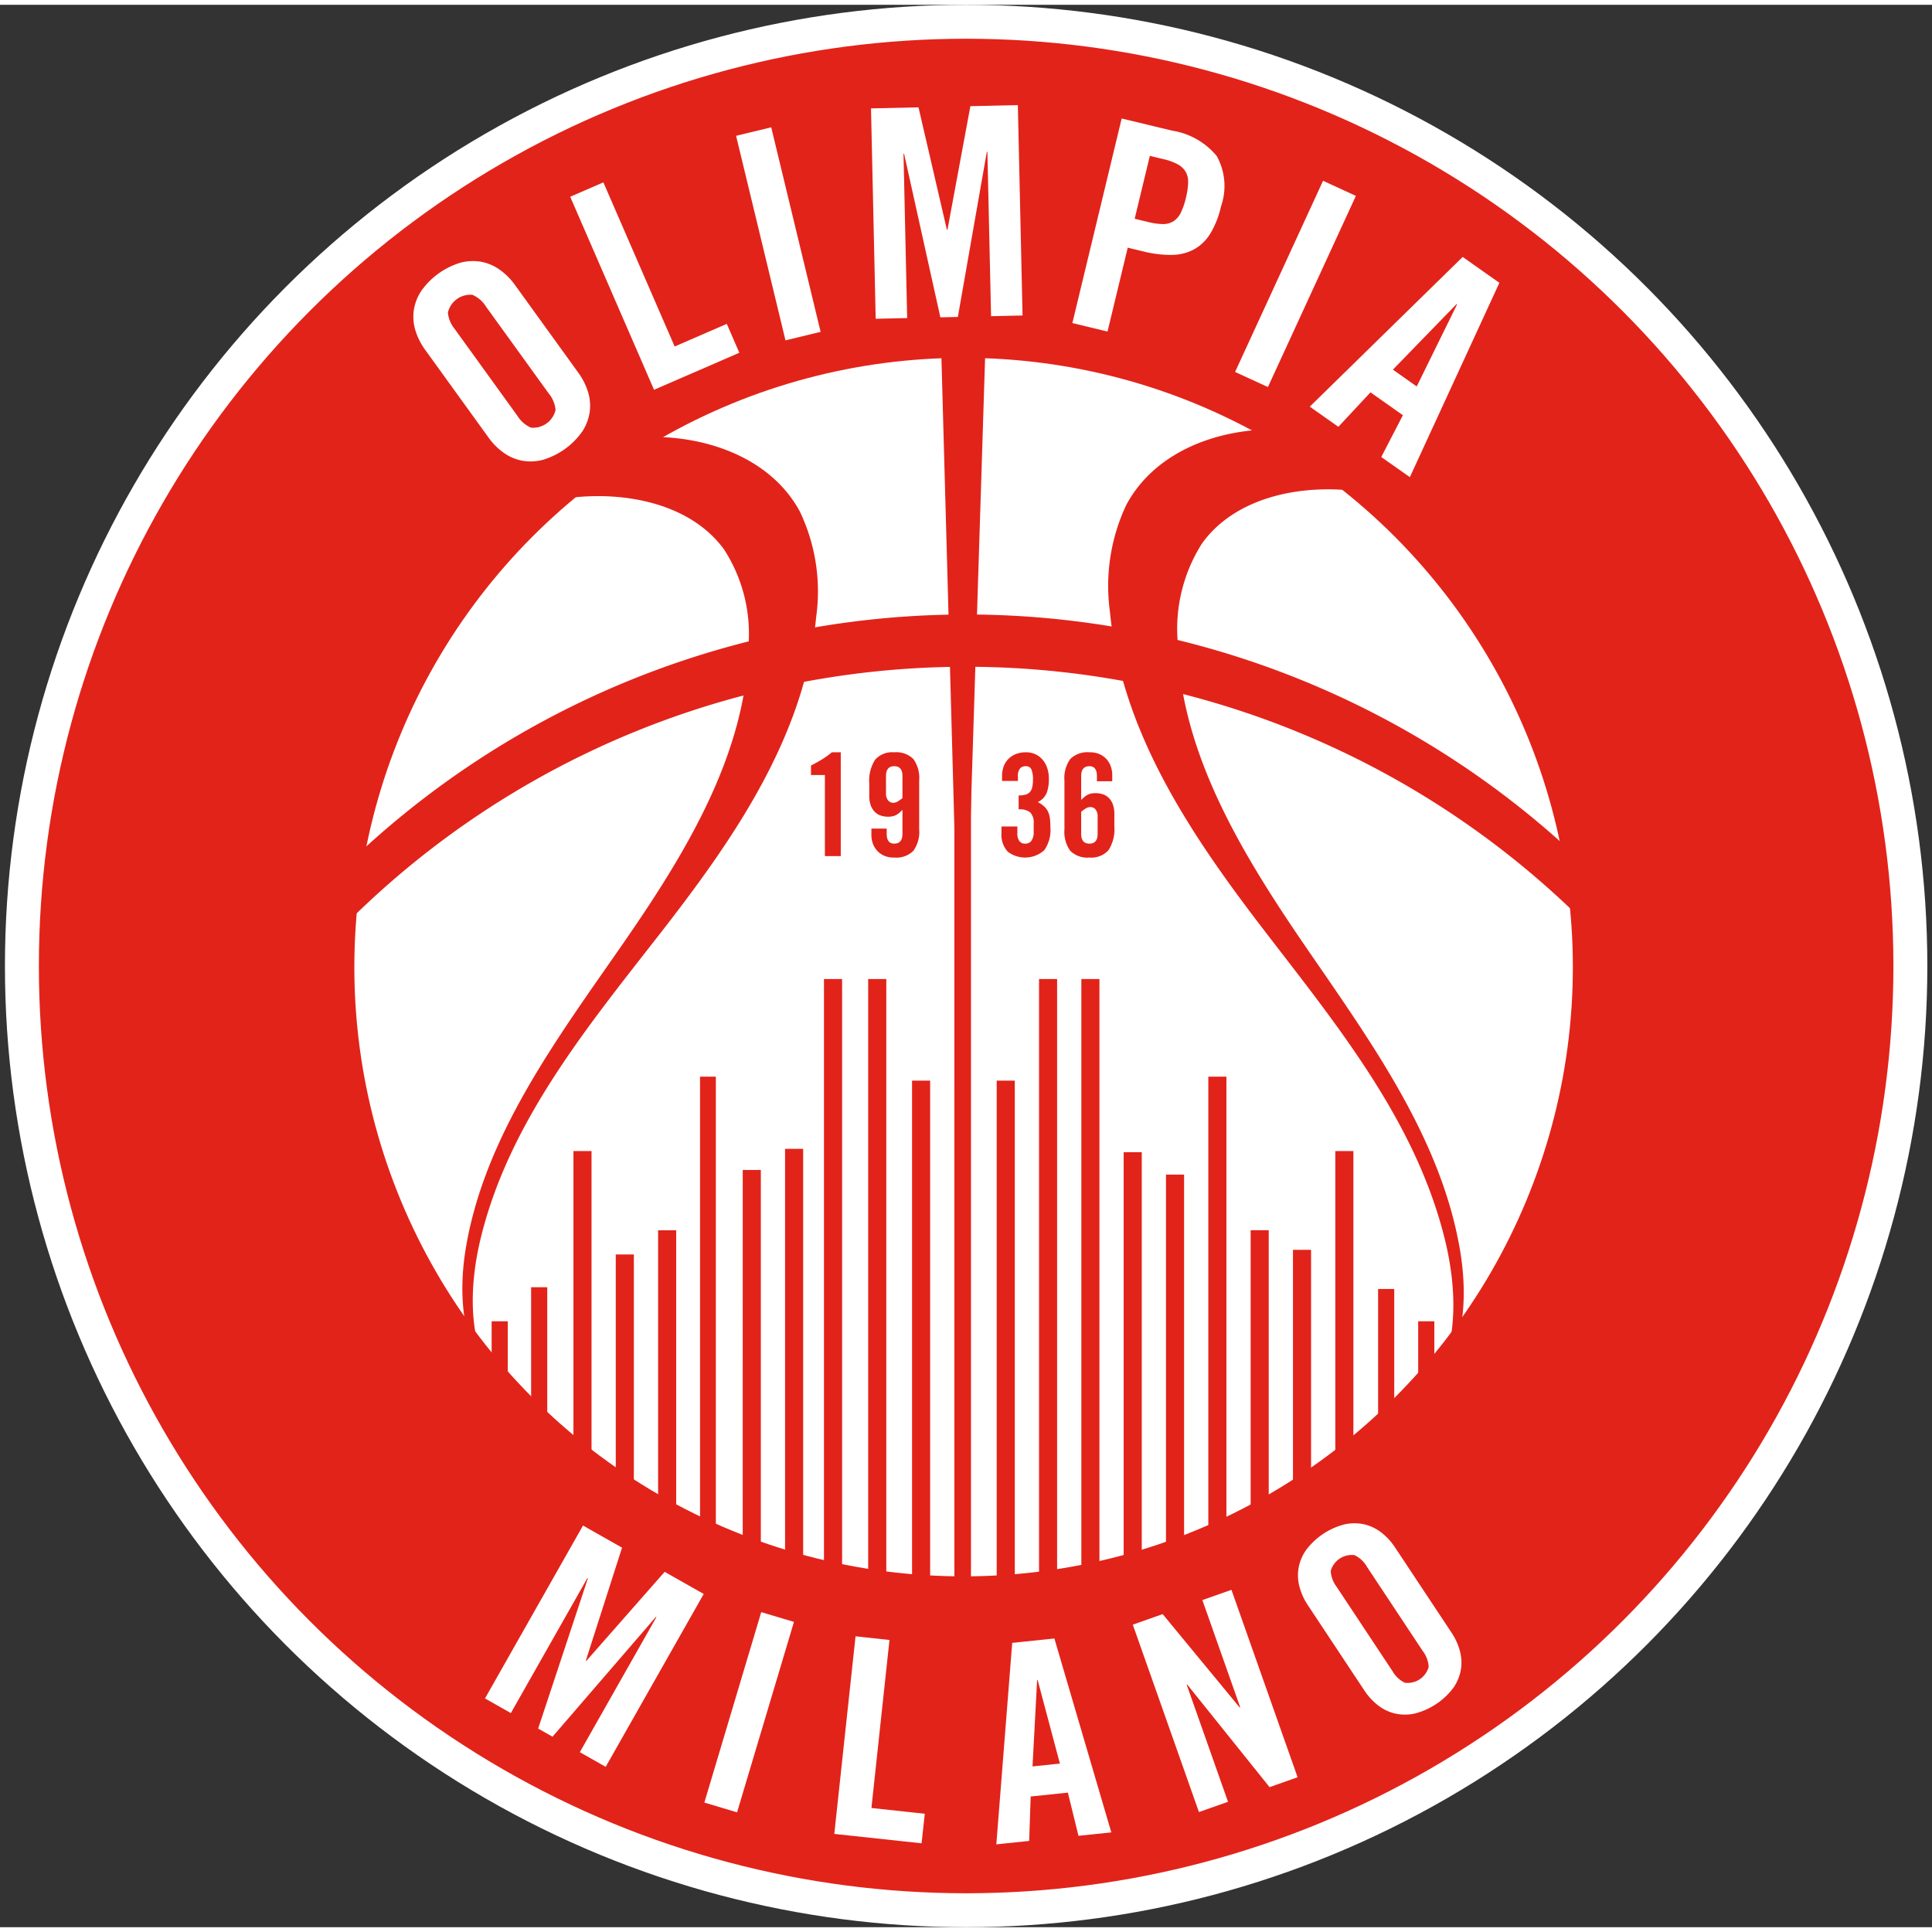 <svg height="2500" viewBox="-.309 0 120.929 120.328" width="2500" xmlns="http://www.w3.org/2000/svg"><rect x="-.309" y="0" width="120.929" height="120.328" fill="#333333" stroke="none"/><circle cx="60.164" cy="60.164" fill="#e2231a" r="59.102" stroke="#fff" stroke-miterlimit="10" stroke-width="2.124"/><circle cx="60.005" cy="60.233" fill="#fff" r="38.961" stroke="#e2231a" stroke-miterlimit="10" stroke-width="1.652"/><g fill="#e2231a"><path d="m61.246 21.68-1.345 42.632-1.177-42.632zm28.043 65.146c1.828-2.67 1.745-6.334.965-9.532-1.8-7.382-6.69-13.38-11.227-19.282s-9.027-12.423-9.742-20.012a11.777 11.777 0 0 1 1.011-6.648c1.792-3.336 5.733-4.722 9.342-4.657l4.864 3.614c-3.588-.42-7.624.463-9.68 3.354a10.084 10.084 0 0 0 -1.547 6.017c.095 7.054 4.035 13.5 8.07 19.385s8.418 11.892 9.61 18.865c.516 3.02.3 6.4-1.737 8.675m-58.564-.121c-1.828-2.635-1.746-6.248-.966-9.403 1.8-7.282 6.692-13.199 11.228-19.022s9.026-12.253 9.742-19.739a11.477 11.477 0 0 0 -1.012-6.558c-1.791-3.291-5.732-4.658-9.341-4.594l-4.864 3.565c3.588-.414 7.624.456 9.679 3.308a9.844 9.844 0 0 1 1.548 5.936c-.096 6.959-4.035 13.318-8.071 19.123s-8.417 11.73-9.61 18.608c-.516 2.98-.3 6.314 1.738 8.558" stroke="#e2231a" stroke-miterlimit="10" stroke-width=".236"/><path d="m21.553 56.66v-2.328a55.31 55.31 0 0 1 77.204 0v2.328a55.31 55.31 0 0 0 -77.204 0z" stroke="#e2231a" stroke-miterlimit="10" stroke-width=".944"/><path d="m32.935 80.272h1.01v8.967h-1.01zm53.015.107h1.01v8.86h-1.01zm2.509 2.022h1.01v4.303h-1.01zm-57.995 0h1.01v4.215h-1.01zm5.12-10.653h1.132v19.696h-1.132zm2.649 6.472h1.133v15.108h-1.133zm2.65-1.512h1.132v18.239h-1.132zm2.625-9.618h.99v29.082h-.99zm2.673 5.84h1.133v24.409h-1.134zm2.649-1.32h1.133v26.485h-1.132zm5.203-10.629h1.134v38.246h-1.134zm-2.767 0h1.135v37.76h-1.135zm5.513 6.359h1.132v32.292h-1.132zm2.649-20.968h1.039v53.26h-1.04zm2.649 20.968h1.133v32.292h-1.133zm2.65-6.359h1.132v38.383h-1.132zm2.649 0h1.132v37.85h-1.132zm2.649 10.839h1.133v26.434h-1.133zm2.649 1.402h1.133v24.135h-1.133zm2.65-6.132h1.132v29.163h-1.132zm2.649 9.61h1.132v18.276h-1.132zm2.649 1.23h1.133v15.547h-1.133zm2.65-6.182h1.132v19.8h-1.132z"/></g><path d="m26.299 21.59a4.068 4.068 0 0 1 -.599-1.188 2.912 2.912 0 0 1 -.113-1.247 3.02 3.02 0 0 1 .451-1.214 4.624 4.624 0 0 1 2.5-1.805 3.025 3.025 0 0 1 1.294-.046 2.92 2.92 0 0 1 1.148.499 4.079 4.079 0 0 1 .94.942l3.972 5.502a4.075 4.075 0 0 1 .6 1.187 2.913 2.913 0 0 1 .112 1.247 3.016 3.016 0 0 1 -.45 1.214 4.624 4.624 0 0 1 -2.5 1.805 3.013 3.013 0 0 1 -1.295.046 2.905 2.905 0 0 1 -1.148-.499 4.067 4.067 0 0 1 -.939-.942zm5.775 4.133a1.906 1.906 0 0 0 .853.745 1.443 1.443 0 0 0 1.539-1.111 1.908 1.908 0 0 0 -.44-1.044l-3.909-5.413a1.908 1.908 0 0 0 -.853-.746 1.443 1.443 0 0 0 -1.538 1.111 1.907 1.907 0 0 0 .439 1.045zm8.556-1.625-5.247-12.082 2.075-.901 4.462 10.274 3.263-1.417.785 1.807zm8.227-3.094-3.092-12.803 2.199-.532 3.092 12.804zm14.544-14.725.294 13.168-1.97.044-.23-10.286h-.036l-1.813 10.333-1.095.024-2.271-10.241h-.036l.229 10.287-1.97.044-.293-13.168 2.973-.066 1.776 7.66h.037l1.434-7.733zm3.413 13.641 3.086-12.803 3.157.76a4.527 4.527 0 0 1 2.796 1.594 3.862 3.862 0 0 1 .266 3.141 5.726 5.726 0 0 1 -.66 1.69 2.823 2.823 0 0 1 -1.01.995 2.989 2.989 0 0 1 -1.399.357 6.988 6.988 0 0 1 -1.814-.221l-.957-.231-1.265 5.25zm3.9-6.528.852.205a3.943 3.943 0 0 0 .917.127 1.21 1.21 0 0 0 .662-.178 1.317 1.317 0 0 0 .458-.537 4.397 4.397 0 0 0 .317-.928 4.416 4.416 0 0 0 .14-.97 1.26 1.26 0 0 0 -.165-.678 1.315 1.315 0 0 0 -.508-.46 3.616 3.616 0 0 0 -.873-.313l-.851-.205zm6.285 9.588 5.506-11.965 2.055.945-5.506 11.966zm6.465 3.434-1.79-1.261 9.571-9.37 2.297 1.618-5.604 12.165-1.79-1.261 1.354-2.617-2.028-1.43zm3.413-3.577 1.491 1.051 2.527-5.138-.03-.02zm-43.138 76.633-6.136 10.821-1.619-.917 4.793-8.454-.03-.017-6.472 7.502-.899-.51 3.114-9.405-.03-.017-4.793 8.453-1.618-.918 6.135-10.821 2.443 1.385-2.267 7.073.03.017 4.905-5.577zm.04 13.057 3.56-11.92 2.048.612-3.561 11.92zm8.133 1.962 1.33-12.369 2.124.229-1.13 10.518 3.34.36-.2 1.85zm12.198.44-2.056.213.994-12.61 2.64-.274 3.563 12.137-2.056.213-.662-2.703-2.33.242zm.209-4.664 1.714-.178-1.392-5.226-.034.004zm10.417 2.856-4.14-11.73 1.87-.66 4.82 5.845.033-.012-2.368-6.71 1.82-.642 4.14 11.73-1.755.62-5.153-6.422-.033.011 2.586 7.328zm6.815-12.951a3.848 3.848 0 0 1 -.52-1.143 2.747 2.747 0 0 1 -.059-1.18 2.853 2.853 0 0 1 .472-1.13 4.369 4.369 0 0 1 2.427-1.608 2.856 2.856 0 0 1 1.223.006 2.757 2.757 0 0 1 1.064.514 3.85 3.85 0 0 1 .85.925l3.542 5.342a3.848 3.848 0 0 1 .52 1.144 2.754 2.754 0 0 1 .059 1.18 2.852 2.852 0 0 1 -.472 1.13 4.367 4.367 0 0 1 -2.427 1.608 2.843 2.843 0 0 1 -1.223-.006 2.745 2.745 0 0 1 -1.065-.514 3.843 3.843 0 0 1 -.85-.925zm5.293 4.12a1.8 1.8 0 0 0 .777.736 1.362 1.362 0 0 0 1.494-.99 1.801 1.801 0 0 0 -.375-1.002l-3.483-5.257a1.803 1.803 0 0 0 -.777-.736 1.363 1.363 0 0 0 -1.494.99 1.8 1.8 0 0 0 .375 1.002z" fill="#fff"/><path d="m51.323 48.21h-.87v-.596q.373-.186.701-.39a5.256 5.256 0 0 0 .604-.435h.559v6.497h-.994zm3.87 3.354v.329q0 .612.47.612.515 0 .515-.612v-1.5q-.106.106-.2.186a1.046 1.046 0 0 1 -.195.133.896.896 0 0 1 -.222.08 1.343 1.343 0 0 1 -.288.027 1.421 1.421 0 0 1 -.453-.071.942.942 0 0 1 -.373-.231 1.126 1.126 0 0 1 -.253-.408 1.724 1.724 0 0 1 -.093-.604v-.763a2.424 2.424 0 0 1 .364-1.487 1.43 1.43 0 0 1 1.198-.466 1.508 1.508 0 0 1 1.199.422 2.02 2.02 0 0 1 .363 1.335v3.072a2.02 2.02 0 0 1 -.363 1.336 1.507 1.507 0 0 1 -1.199.421 1.45 1.45 0 0 1 -.59-.097 1.304 1.304 0 0 1 -.448-.298 1.33 1.33 0 0 1 -.289-.452 1.561 1.561 0 0 1 -.102-.573v-.39zm.985-3.293q0-.612-.515-.612t-.515.612v1.065a.697.697 0 0 0 .13.462.416.416 0 0 0 .332.15.561.561 0 0 0 .31-.106q.16-.106.258-.186zm7.192 3.16v.435a.801.801 0 0 0 .12.47.43.43 0 0 0 .378.17.463.463 0 0 0 .381-.178.929.929 0 0 0 .142-.577v-.488a.928.928 0 0 0 -.217-.715 1.092 1.092 0 0 0 -.724-.19v-.87a1.67 1.67 0 0 0 .413-.045.574.574 0 0 0 .28-.155.663.663 0 0 0 .155-.302 1.95 1.95 0 0 0 .049-.475 1.589 1.589 0 0 0 -.098-.652.352.352 0 0 0 -.346-.2.483.483 0 0 0 -.364.137.756.756 0 0 0 -.133.52v.266h-.994v-.302a1.756 1.756 0 0 1 .098-.599 1.288 1.288 0 0 1 .293-.47 1.36 1.36 0 0 1 .47-.311 1.7 1.7 0 0 1 .639-.111 1.337 1.337 0 0 1 .621.137 1.385 1.385 0 0 1 .449.364 1.522 1.522 0 0 1 .27.524 2.148 2.148 0 0 1 .09.617 2.528 2.528 0 0 1 -.134.9 1.145 1.145 0 0 1 -.56.574 1.842 1.842 0 0 1 .396.266 1.059 1.059 0 0 1 .244.328 1.416 1.416 0 0 1 .12.426 4.506 4.506 0 0 1 .03.568 2.18 2.18 0 0 1 -.385 1.425 1.794 1.794 0 0 1 -2.286.089 1.578 1.578 0 0 1 -.39-1.194v-.382zm4.98-2.831v-.329q0-.612-.47-.612-.515 0-.515.612v1.5q.106-.106.2-.186a1.039 1.039 0 0 1 .195-.133.902.902 0 0 1 .222-.08 1.351 1.351 0 0 1 .288-.027 1.423 1.423 0 0 1 .453.071.94.94 0 0 1 .373.231 1.128 1.128 0 0 1 .253.408 1.726 1.726 0 0 1 .093.604v.763a2.424 2.424 0 0 1 -.364 1.487 1.429 1.429 0 0 1 -1.198.466 1.507 1.507 0 0 1 -1.199-.421 2.019 2.019 0 0 1 -.364-1.336v-3.072a2.019 2.019 0 0 1 .364-1.335 1.508 1.508 0 0 1 1.199-.422 1.452 1.452 0 0 1 .59.097 1.306 1.306 0 0 1 .448.298 1.322 1.322 0 0 1 .289.457 1.575 1.575 0 0 1 .102.568v.39zm-.985 3.293q0 .612.515.612.514 0 .514-.612v-1.065a.7.7 0 0 0 -.128-.462.418.418 0 0 0 -.333-.15.56.56 0 0 0 -.31.106q-.16.106-.258.186z" fill="#e2231a"/></svg>